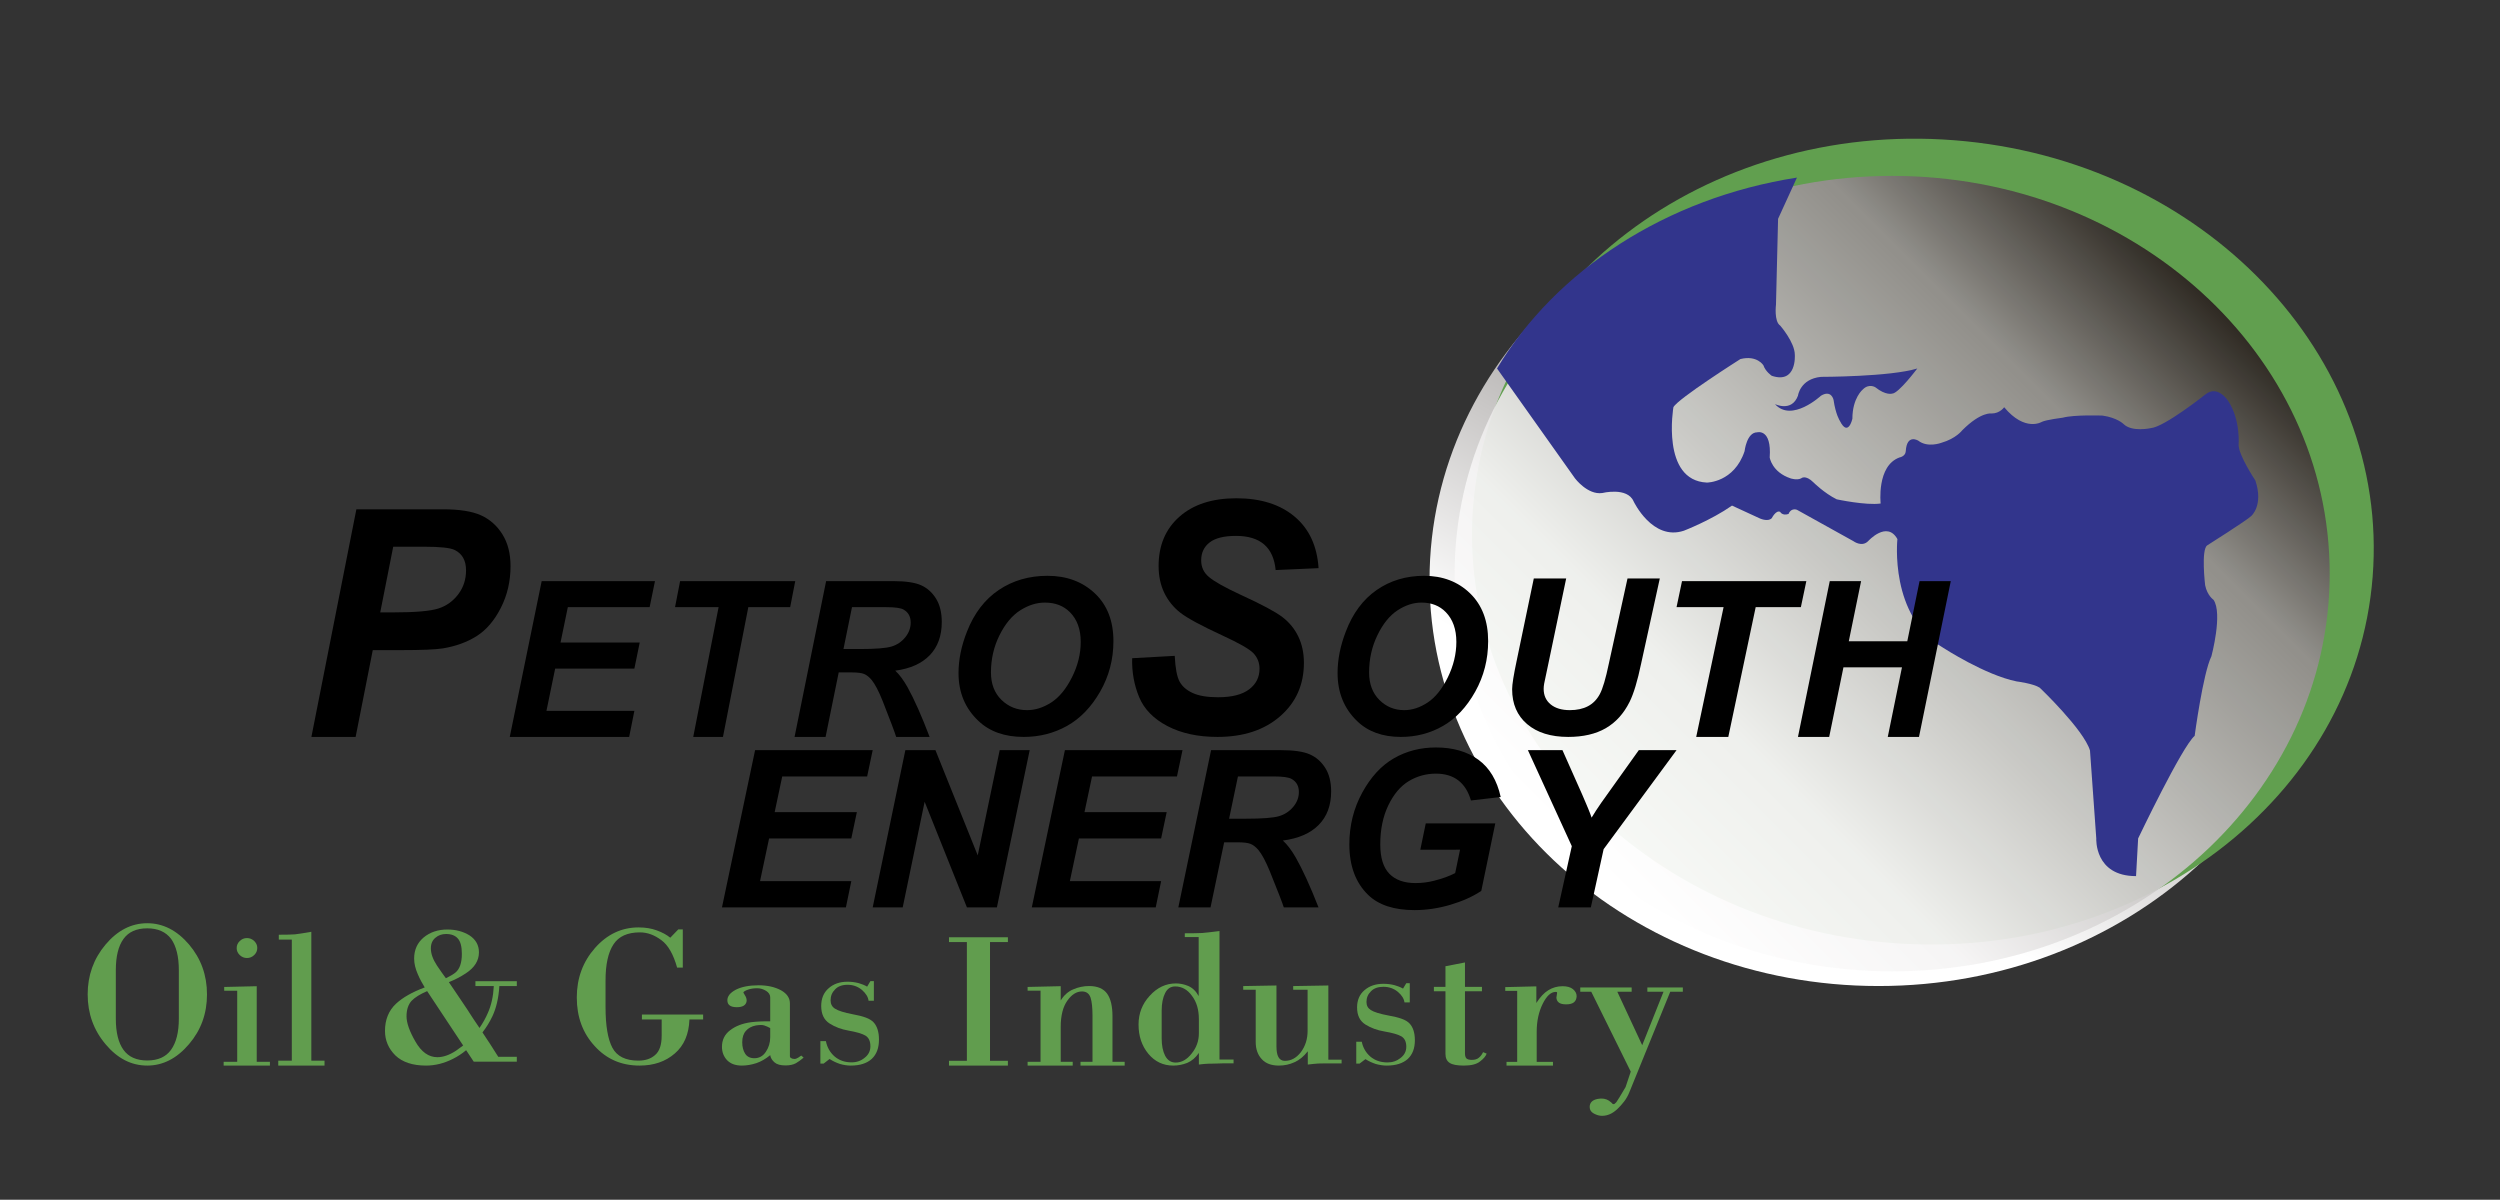 <?xml version="1.0" encoding="UTF-8" standalone="no"?>
<svg
   xmlns:dc="http://purl.org/dc/elements/1.1/"
   xmlns:cc="http://creativecommons.org/ns#"
   xmlns:rdf="http://www.w3.org/1999/02/22-rdf-syntax-ns#"
   xmlns:svg="http://www.w3.org/2000/svg"
   xmlns="http://www.w3.org/2000/svg"
   viewBox="0 0 1591.92 763.961"
   height="763.961"
   width="1591.92"
   xml:space="preserve"
   id="svg2"
   version="1.1"><rect x="0" y="0" width="1591.92" height="763.961" fill="#333333" stroke="none"/><defs
     id="defs6"><linearGradient
       id="linearGradient44"
       spreadMethod="pad"
       gradientTransform="matrix(199.348,345.28,-345.28,199.348,797.323,123.546)"
       gradientUnits="userSpaceOnUse"
       y2="0"
       x2="1"
       y1="0"
       x1="0"><stop
         id="stop24"
         offset="0"
         style="stop-opacity:1;stop-color:#ffffff" /><stop
         id="stop26"
         offset="0.195"
         style="stop-opacity:1;stop-color:#ffffff" /><stop
         id="stop28"
         offset="0.196"
         style="stop-opacity:1;stop-color:#ffffff" /><stop
         id="stop30"
         offset="0.694"
         style="stop-opacity:1;stop-color:#94908e" /><stop
         id="stop32"
         offset="0.702"
         style="stop-opacity:1;stop-color:#94908e" /><stop
         id="stop34"
         offset="1"
         style="stop-opacity:1;stop-color:#2a231f" /><stop
         id="stop36"
         offset="1"
         style="stop-opacity:1;stop-color:#2a231f" /><stop
         id="stop38"
         offset="1"
         style="stop-opacity:1;stop-color:#2a231f" /><stop
         id="stop40"
         offset="1"
         style="stop-opacity:1;stop-color:#2a231f" /><stop
         id="stop42"
         offset="1"
         style="stop-opacity:1;stop-color:#2a231f" /></linearGradient><clipPath
       id="clipPath54"
       clipPathUnits="userSpaceOnUse"><path
         id="path52"
         d="M 0,0 H 1193.94 V 572.971 H 0 Z" /></clipPath><clipPath
       id="clipPath66"
       clipPathUnits="userSpaceOnUse"><path
         id="path64"
         d="m 504.88,698.091 h 798 V -99.909 h -798 z" /></clipPath><linearGradient
       id="linearGradient94"
       spreadMethod="pad"
       gradientTransform="matrix(282.457,282.457,-282.457,282.457,762.929,157.815)"
       gradientUnits="userSpaceOnUse"
       y2="0"
       x2="1"
       y1="0"
       x1="0"><stop
         id="stop72"
         offset="0"
         style="stop-opacity:1;stop-color:#ffffff" /><stop
         id="stop74"
         offset="0.003"
         style="stop-opacity:1;stop-color:#ffffff" /><stop
         id="stop76"
         offset="0.224"
         style="stop-opacity:1;stop-color:#f6f5f5" /><stop
         id="stop78"
         offset="0.226"
         style="stop-opacity:1;stop-color:#f6f5f5" /><stop
         id="stop80"
         offset="0.771"
         style="stop-opacity:1;stop-color:#94908e" /><stop
         id="stop82"
         offset="0.777"
         style="stop-opacity:1;stop-color:#94908e" /><stop
         id="stop84"
         offset="1"
         style="stop-opacity:1;stop-color:#2a231f" /><stop
         id="stop86"
         offset="1"
         style="stop-opacity:1;stop-color:#2a231f" /><stop
         id="stop88"
         offset="1"
         style="stop-opacity:1;stop-color:#2a231f" /><stop
         id="stop90"
         offset="1"
         style="stop-opacity:1;stop-color:#2a231f" /><stop
         id="stop92"
         offset="1"
         style="stop-opacity:1;stop-color:#2a231f" /></linearGradient></defs><g
     transform="matrix(1.333,0,0,-1.333,0,763.961)"
     id="g10"><g
       id="g12"><g
         id="g14"><g
           id="g20"><g
             id="g22"><path
               id="path46"
               style="fill:url(#linearGradient44);stroke:none"
               d="m 682.88,296.091 c 0,-107.143 96.036,-193.999 214.5,-193.999 v 0 c 118.465,0 214.501,86.856 214.501,193.999 v 0 c 0,107.143 -96.036,194 -214.501,194 v 0 c -118.464,0 -214.5,-86.857 -214.5,-194" /></g></g></g></g><g
       id="g48"><g
         clip-path="url(#clipPath54)"
         id="g50"><g
           transform="translate(1133.406,297.614)"
           id="g56"><path
             id="path58"
             style="fill:#619f4f;fill-opacity:1;fill-rule:nonzero;stroke:none"
             d="m 0,0 c -8.27,-105.887 -111.163,-184.213 -229.819,-174.946 -118.656,9.267 -208.142,102.617 -199.872,208.504 8.269,105.887 111.163,184.213 229.819,174.946 C -81.216,199.237 8.27,105.887 0,0" /></g><g
           id="g60"><g
             id="g62" /><g
             id="g108"><g
               style="opacity:0.95"
               id="g106"
               clip-path="url(#clipPath66)"><g
                 id="g104"><g
                   id="g102"><g
                     id="g100"><g
                       id="g98"><path
                         id="path96"
                         style="fill:url(#linearGradient94);stroke:none"
                         d="m 694.88,299.092 c 0,-104.935 93.572,-190 209,-190 v 0 c 115.428,0 209.001,85.065 209.001,190 v 0 c 0,104.933 -93.573,189.999 -209.001,189.999 v 0 c -115.428,0 -209,-85.066 -209,-189.999" /></g></g></g></g></g></g></g><g
           transform="translate(910.38,357.591)"
           id="g110"><path
             id="path112"
             style="fill:#32358c;fill-opacity:1;fill-rule:nonzero;stroke:none"
             d="m 0,0 c 0.5,8.5 6,5 6,5 4.5,-3.5 11,-1 11,-1 7,2 10,6 10,6 9,9 14,8 14,8 4,0 6,3 6,3 10,-12 18,-7 18,-7 2,1 10,2 10,2 5.5,1.5 19,1 19,1 7,-1 10,-4 10,-4 4,-4 13,-2 13,-2 6.5,0.5 26,16 26,16 6,5 11,-3 11,-3 6,-9 5,-21 5,-21 0,-5 8,-17 8,-17 4,-12 -2,-17 -2,-17 -2,-2 -21,-14 -21,-14 -3,-2 -1,-19 -1,-19 1,-5 4,-7 4,-7 4.5,-6.5 -1,-27 -1,-27 -4,-8 -8,-38 -8,-38 -6,-5 -27,-49 -27,-49 l -1,-18 c -20,0 -19,18 -19,18 l -3,42 c -3,10 -24,30 -24,30 -3,2 -11,3 -11,3 -15,3 -35,16 -35,16 0,0 26,-15 0,0 -26,15 -22,52 -22,52 -5,9 -14,-1 -14,-1 -3,-3 -7,0 -7,0 l -27,15 c -3,1 -4,-2 -4,-2 -3,-1 -4,1 -4,1 -2,1 -4,-3 -4,-3 -2,-2 -6,0 -6,0 l -13,6 c -10,-7 -23,-12 -23,-12 -15,-5 -24,14 -24,14 -3,7 -15,4 -15,4 -7,-1 -13,7 -13,7 l -37.256,52.5 c 28.183,46.942 80.697,81.41 143.275,91.186 L -61,111 -62,70 c 0,0 -1,-8 2,-10 0,0 7,-8 7,-14 0,0 1,-14 -11,-10 0,0 -3,2 -4,5 0,0 -3,5 -11,3 0,0 -30,-19 -32,-23 0,0 -6,-35 16,-36 0,0 13,0 18,15 0,0 1,9 6,9 0,0 7,2 6,-12 0,0 1,-7 10,-10 0,0 3,-1 5,0 0,0 2,2 6,-2 0,0 5,-5 11,-8 0,0 14,-3 21,-2 0,0 -2,18 9,22 0,0 2.851,0.455 3,3" /></g><g
           transform="translate(847.88,380.091)"
           id="g114"><path
             id="path116"
             style="fill:#32358c;fill-opacity:1;fill-rule:nonzero;stroke:none"
             d="m 0,0 c 0,0 8,-4 11,4 0,0 1,8 11,9 0,0 33,0 46,4 0,0 -9,-12 -12,-12 0,0 -3,-1 -8,3 0,0 -3,2 -6,-1 0,0 -5,-4 -5,-14 0,0 -2,-9 -6,-1 0,0 -2,3 -3,10 0,0 -1,5 -6,2 C 22,4 8,-9 0,0" /></g><g
           transform="translate(344.88,139.641)"
           id="g118"><path
             id="path120"
             style="fill:#000000;fill-opacity:1;fill-rule:nonzero;stroke:none"
             d="M 0,0 15.825,75.131 H 72 L 69.352,62.575 H 28.789 L 25.172,45.509 H 64.434 L 61.786,32.953 H 22.512 L 18.187,12.556 H 61.786 L 59.201,0 Z" /></g><g
           transform="translate(476.209,139.641)"
           id="g122"><path
             id="path124"
             style="fill:#000000;fill-opacity:1;fill-rule:nonzero;stroke:none"
             d="M 0,0 H -14.31 L -34.512,50.48 -44.993,0 h -14.335 l 15.606,75.131 h 14.37 L -9.151,24.856 1.337,75.131 h 14.335 z" /></g><g
           transform="translate(492.88,139.641)"
           id="g126"><path
             id="path128"
             style="fill:#000000;fill-opacity:1;fill-rule:nonzero;stroke:none"
             d="M 0,0 15.825,75.131 H 72 L 69.352,62.575 H 28.789 L 25.172,45.509 H 64.434 L 61.786,32.953 H 22.512 L 18.187,12.556 H 61.786 L 59.201,0 Z" /></g><g
           transform="translate(587.134,182.024)"
           id="g130"><path
             id="path132"
             style="fill:#000000;fill-opacity:1;fill-rule:nonzero;stroke:none"
             d="m 0,0 h 8.128 c 7.737,0 12.967,0.401 15.692,1.204 2.724,0.803 4.992,2.281 6.801,4.433 1.81,2.153 2.714,4.527 2.714,7.124 0,2.835 -1.146,4.903 -3.432,6.201 -1.331,0.82 -4.243,1.23 -8.735,1.23 H 4.227 Z m -8.872,-42.383 h -15.382 l 15.647,75.131 h 33.332 c 6.156,0 10.753,-0.666 13.789,-1.998 3.036,-1.331 5.501,-3.482 7.393,-6.453 1.892,-2.971 2.839,-6.727 2.839,-11.268 0,-6.659 -1.985,-11.995 -5.955,-16.007 -3.969,-4.011 -9.676,-6.495 -17.116,-7.451 2.08,-1.885 4.117,-4.559 6.114,-8.021 3.315,-5.808 6.958,-13.786 10.934,-23.933 H 26.136 c -0.661,2.118 -2.89,7.877 -6.689,17.276 -1.981,4.817 -3.808,8.217 -5.477,10.196 -1.211,1.401 -2.444,2.356 -3.697,2.869 -1.252,0.511 -3.36,0.767 -6.325,0.767 H -2.36 Z" /></g><g
           transform="translate(681.074,179.769)"
           id="g134"><path
             id="path136"
             style="fill:#000000;fill-opacity:1;fill-rule:nonzero;stroke:none"
             d="m 0,0 h 33.215 l -6.688,-32.236 c -4.123,-2.734 -9.05,-4.946 -14.782,-6.637 -5.73,-1.691 -11.421,-2.537 -17.069,-2.537 -9.814,0 -17.216,2.426 -22.204,7.278 -5.979,5.807 -8.968,13.854 -8.968,24.138 0,8.952 2.047,17.177 6.143,24.677 4.096,7.499 9.138,12.974 15.127,16.425 5.989,3.45 12.689,5.176 20.098,5.176 8.15,0 14.9,-1.947 20.252,-5.842 5.352,-3.895 8.911,-9.84 10.683,-17.835 l -14.213,-1.64 c -2.511,8.541 -8.085,12.812 -16.724,12.812 -4.69,0 -9.011,-1.188 -12.958,-3.561 -3.95,-2.375 -7.211,-6.227 -9.781,-11.557 -2.572,-5.33 -3.858,-11.549 -3.858,-18.655 0,-6.389 1.445,-11.069 4.333,-14.042 2.89,-2.972 7.059,-4.459 12.507,-4.459 3.054,0 6.027,0.375 8.916,1.128 3.919,0.99 7.263,2.203 10.029,3.638 l 2.318,11.173 H -2.596 Z" /></g><g
           transform="translate(759.937,139.641)"
           id="g138"><path
             id="path140"
             style="fill:#000000;fill-opacity:1;fill-rule:nonzero;stroke:none"
             d="m 0,0 h -15.579 l 6.487,29.263 -20.978,45.868 h 16.511 l 9.416,-21.175 c 2.228,-5.053 3.734,-8.74 4.514,-11.06 1.37,2.288 2.913,4.661 4.627,7.119 l 6.986,9.795 10.931,15.321 H 40.943 L 6.107,27.829 Z" /></g><g
           transform="translate(181.636,280.574)"
           id="g142"><path
             id="path144"
             style="fill:#000000;fill-opacity:1;fill-rule:nonzero;stroke:none"
             d="m 0,0 h 6.111 c 10.586,0 17.802,0.617 21.649,1.854 3.845,1.236 7.012,3.498 9.5,6.787 2.487,3.287 3.731,7.107 3.731,11.459 0,4.696 -1.81,7.936 -5.43,9.716 -2.103,1.038 -6.949,1.558 -14.538,1.558 l -14.823,0 z m -11.755,-59.483 h -21.127 l 21.485,108.731 h 41.418 c 7.875,0 13.925,-0.964 18.152,-2.893 4.226,-1.928 7.629,-4.957 10.205,-9.085 2.577,-4.13 3.866,-9.185 3.866,-15.167 0,-7.22 -1.541,-13.858 -4.622,-19.915 C 54.539,-3.87 50.71,-8.357 46.13,-11.273 41.55,-14.191 36.121,-16.168 29.843,-17.207 26.445,-17.751 19.705,-18.023 9.625,-18.023 H -3.563 Z" /></g><g
           transform="translate(243.511,221.091)"
           id="g146"><path
             id="path148"
             style="fill:#000000;fill-opacity:1;fill-rule:nonzero;stroke:none"
             d="M 0,0 15.247,74.424 H 69.369 L 66.818,61.986 H 27.736 L 24.253,45.081 H 62.08 L 59.529,32.643 H 21.688 L 17.523,12.438 H 59.529 L 57.038,0 Z" /></g><g
           transform="translate(345.358,221.091)"
           id="g150"><path
             id="path152"
             style="fill:#000000;fill-opacity:1;fill-rule:nonzero;stroke:none"
             d="m 0,0 h -14.2 l 12.112,61.986 h -20.808 l 2.418,12.438 h 55 L 32.104,61.986 H 12.111 Z" /></g><g
           transform="translate(402.921,263.075)"
           id="g154"><path
             id="path156"
             style="fill:#000000;fill-opacity:1;fill-rule:nonzero;stroke:none"
             d="m 0,0 h 7.831 c 7.453,0 12.491,0.397 15.116,1.193 2.624,0.795 4.808,2.259 6.552,4.391 1.743,2.132 2.614,4.484 2.614,7.057 0,2.808 -1.102,4.856 -3.306,6.143 -1.283,0.812 -4.087,1.218 -8.414,1.218 H 4.072 Z M -8.545,-41.984 H -23.364 L -8.291,32.44 h 32.109 c 5.931,0 10.359,-0.66 13.284,-1.979 2.924,-1.319 5.298,-3.45 7.122,-6.393 1.822,-2.943 2.735,-6.663 2.735,-11.161 0,-6.597 -1.913,-11.883 -5.736,-15.857 -3.824,-3.973 -9.322,-6.434 -16.49,-7.381 2.004,-1.867 3.967,-4.516 5.891,-7.945 3.192,-5.754 6.703,-13.656 10.532,-23.708 H 25.178 c -0.637,2.099 -2.784,7.803 -6.443,17.113 -1.909,4.772 -3.669,8.141 -5.277,10.101 -1.166,1.387 -2.354,2.333 -3.561,2.841 -1.207,0.507 -3.237,0.761 -6.093,0.761 h -6.077 z" /></g><g
           transform="translate(473.376,251.889)"
           id="g158"><path
             id="path160"
             style="fill:#000000;fill-opacity:1;fill-rule:nonzero;stroke:none"
             d="m 0,0 c 0,-5.478 1.676,-9.848 5.028,-13.111 3.352,-3.263 7.432,-4.894 12.239,-4.894 3.879,0 7.716,1.216 11.511,3.651 3.795,2.435 7.094,6.433 9.898,11.995 2.803,5.563 4.206,11.217 4.206,16.964 0,6.019 -1.729,10.753 -5.186,14.202 -3.036,3.043 -7.021,4.564 -11.954,4.564 -3.963,0 -7.885,-1.235 -11.764,-3.703 C 10.098,27.2 6.799,23.236 4.08,17.775 1.36,12.315 0,6.391 0,0 m -15.496,-0.308 c 0,6.427 1.35,13.039 4.048,19.837 3.416,8.726 8.475,15.346 15.18,19.862 6.704,4.515 14.462,6.773 23.275,6.773 9.149,0 16.686,-2.79 22.611,-8.372 5.924,-5.58 8.886,-13.189 8.886,-22.829 0,-8.726 -2.118,-16.775 -6.356,-24.149 -4.238,-7.374 -9.497,-12.819 -15.78,-16.336 -6.284,-3.517 -13.198,-5.276 -20.745,-5.276 -9.023,0 -16.214,2.536 -21.568,7.61 -6.367,5.986 -9.551,13.612 -9.551,22.88" /></g><g
           transform="translate(540.827,258.69)"
           id="g162"><path
             id="path164"
             style="fill:#000000;fill-opacity:1;fill-rule:nonzero;stroke:none"
             d="m 0,0 20.338,1.128 c 0.289,-5.917 1.068,-10.027 2.337,-12.333 1.268,-2.307 3.375,-4.124 6.317,-5.452 2.943,-1.329 6.953,-1.992 12.03,-1.992 6.578,0 11.524,1.253 14.842,3.76 3.317,2.505 4.977,5.79 4.977,9.85 0,2.858 -0.952,5.314 -2.857,7.37 -1.904,2.005 -6.837,4.836 -14.798,8.497 -10.097,4.663 -16.806,8.284 -20.122,10.866 -3.318,2.581 -5.885,5.753 -7.702,9.513 -1.818,3.76 -2.726,8.046 -2.726,12.859 0,9.825 3.318,17.671 9.952,23.537 6.635,5.865 15.694,8.798 27.175,8.798 11.596,0 20.871,-2.915 27.824,-8.743 6.951,-5.829 10.774,-14.045 11.467,-24.645 L 68.543,42.111 c -1.04,10.878 -7.346,16.318 -18.913,16.318 -5.726,0 -9.932,-1.043 -12.622,-3.126 -2.69,-2.084 -4.035,-4.934 -4.035,-8.548 0,-3.315 1.279,-6.001 3.841,-8.06 2.501,-2.109 7.53,-4.919 15.086,-8.432 9.979,-4.568 16.617,-8.116 19.913,-10.645 3.291,-2.53 5.822,-5.636 7.584,-9.318 1.766,-3.681 2.647,-7.852 2.647,-12.509 0,-10.42 -3.778,-18.923 -11.338,-25.509 -7.559,-6.588 -17.539,-9.881 -29.944,-9.881 -9.346,0 -17.324,1.729 -23.929,5.188 -6.607,3.46 -11.107,8.071 -13.501,13.837 C 0.937,-12.81 -0.173,-6.618 0,0" /></g><g
           transform="translate(654.014,251.889)"
           id="g166"><path
             id="path168"
             style="fill:#000000;fill-opacity:1;fill-rule:nonzero;stroke:none"
             d="m 0,0 c 0,-5.478 1.629,-9.848 4.887,-13.111 3.259,-3.263 7.223,-4.894 11.896,-4.894 3.77,0 7.5,1.216 11.189,3.651 3.688,2.435 6.895,6.433 9.621,11.995 2.724,5.563 4.089,11.217 4.089,16.964 0,6.019 -1.681,10.753 -5.041,14.202 -2.953,3.043 -6.825,4.564 -11.62,4.564 -3.853,0 -7.667,-1.235 -11.435,-3.703 C 9.815,27.2 6.608,23.236 3.965,17.775 1.321,12.315 0,6.391 0,0 m -15.063,-0.308 c 0,6.427 1.311,13.039 3.935,19.837 3.32,8.726 8.238,15.346 14.755,19.862 6.517,4.515 14.058,6.773 22.623,6.773 8.894,0 16.22,-2.79 21.979,-8.372 5.757,-5.58 8.637,-13.189 8.637,-22.829 0,-8.726 -2.059,-16.775 -6.178,-24.149 -4.12,-7.374 -9.233,-12.819 -15.339,-16.336 -6.107,-3.517 -12.829,-5.276 -20.164,-5.276 -8.772,0 -15.759,2.536 -20.964,7.61 -6.19,5.986 -9.284,13.612 -9.284,22.88" /></g><g
           transform="translate(732.689,296.784)"
           id="g170"><path
             id="path172"
             style="fill:#000000;fill-opacity:1;fill-rule:nonzero;stroke:none"
             d="M 0,0 H 15.467 L 7.013,-40.426 4.961,-50.178 c -0.167,-0.946 -0.25,-1.791 -0.25,-2.534 0,-3.142 1.117,-5.627 3.353,-7.452 2.237,-1.824 5.282,-2.736 9.137,-2.736 3.403,0 6.293,0.626 8.672,1.879 2.378,1.251 4.264,3.172 5.658,5.762 1.395,2.589 2.829,7.437 4.306,14.544 L 44.766,0 h 15.425 l -8.908,-40.621 c -1.736,-8.314 -3.575,-14.422 -5.517,-18.324 -2.81,-5.634 -6.613,-9.834 -11.408,-12.599 -4.796,-2.766 -10.767,-4.149 -17.919,-4.149 -8.307,0 -14.848,2.039 -19.622,6.117 -4.773,4.078 -7.161,9.637 -7.161,16.677 0,2.268 0.729,6.836 2.188,13.707 z" /></g><g
           transform="translate(825.603,221.091)"
           id="g174"><path
             id="path176"
             style="fill:#000000;fill-opacity:1;fill-rule:nonzero;stroke:none"
             d="m 0,0 h -15.332 l 13.079,61.986 h -22.47 l 2.613,12.438 H 37.277 L 34.665,61.986 H 13.078 Z" /></g><g
           transform="translate(908.564,254.343)"
           id="g178"><path
             id="path180"
             style="fill:#000000;fill-opacity:1;fill-rule:nonzero;stroke:none"
             d="m 0,0 h -27.955 l -6.815,-33.252 h -14.914 l 15.188,74.424 h 14.975 L -25.407,12.438 H 2.537 L 8.399,41.172 H 23.316 L 8.13,-33.252 H -6.786 Z" /></g><g
           transform="translate(85.431,109.684)"
           id="g182"><path
             id="path184"
             style="fill:#619d4e;fill-opacity:1;fill-rule:nonzero;stroke:none"
             d="m 0,0 c 0,6.43 -1.221,11.399 -3.66,14.906 -2.562,3.376 -6.374,5.066 -11.436,5.066 -5.124,0 -8.907,-1.69 -11.345,-5.066 C -28.882,11.527 -30.102,6.56 -30.102,0 v -23.185 c 0,-6.561 1.22,-11.528 3.661,-14.906 2.438,-3.377 6.221,-5.066 11.345,-5.066 5.123,0 8.904,1.689 11.345,5.066 2.5,3.443 3.751,8.41 3.751,14.906 z m 4.85,-35.362 c -5.796,-6.82 -12.444,-10.23 -19.946,-10.23 -7.564,0 -14.182,3.377 -19.854,10.132 -5.734,6.754 -8.601,14.711 -8.601,23.868 0,9.092 2.836,17.015 8.509,23.769 5.732,6.82 12.382,10.231 19.946,10.231 7.502,0 14.15,-3.379 19.946,-10.132 5.732,-6.756 8.599,-14.712 8.599,-23.868 0,-9.157 -2.867,-17.082 -8.599,-23.77" /></g><g
           transform="translate(121.429,116.885)"
           id="g186"><path
             id="path188"
             style="fill:#619d4e;fill-opacity:1;fill-rule:nonzero;stroke:none"
             d="m 0,0 c -0.979,-0.939 -2.13,-1.408 -3.453,-1.408 -1.324,0 -2.475,0.469 -3.453,1.408 -0.98,0.938 -1.468,2.043 -1.468,3.314 0,1.326 0.488,2.457 1.468,3.397 0.978,0.938 2.129,1.408 3.453,1.408 C -2.13,8.119 -0.979,7.649 0,6.711 0.978,5.771 1.467,4.667 1.467,3.396 1.467,2.071 0.978,0.938 0,0 m -14.589,-52.793 v 1.791 h 6.474 v 33.971 h -6.216 v 1.791 l 15.539,0.359 V -51.002 H 7.51 v -1.791 z" /></g><g
           transform="translate(132.925,64.091)"
           id="g190"><path
             id="path192"
             style="fill:#619d4e;fill-opacity:1;fill-rule:nonzero;stroke:none"
             d="M 0,0 V 2.339 H 6.475 V 60.168 H 0.259 v 2.34 c 1.668,0 3.15,0.015 4.446,0.047 1.295,0.03 2.402,0.078 3.323,0.14 0.92,0.123 2.029,0.28 3.324,0.468 1.295,0.187 2.775,0.435 4.445,0.749 V 2.339 h 6.302 l 0,-2.339 z" /></g><g
           transform="translate(218.765,124.715)"
           id="g194"><path
             id="path196"
             style="fill:#619d4e;fill-opacity:1;fill-rule:nonzero;stroke:none"
             d="m 0,0 c -1.242,1.49 -3.136,2.234 -5.677,2.234 -2.01,0 -3.695,-0.591 -5.055,-1.769 -1.478,-1.18 -2.218,-2.887 -2.218,-5.121 0,-2.484 0.976,-5.216 2.928,-8.195 0.826,-1.243 1.597,-2.36 2.306,-3.353 0.709,-0.994 1.358,-1.895 1.95,-2.701 1.005,0.497 1.877,0.963 2.617,1.398 0.739,0.433 1.344,0.838 1.818,1.211 2.129,1.676 3.193,4.686 3.193,9.031 C 1.862,-3.851 1.241,-1.429 0,0 m -14.724,-25.051 c -3.43,-1.49 -5.913,-3.042 -7.45,-4.656 -1.597,-1.801 -2.394,-4.253 -2.394,-7.356 0,-3.166 1.418,-7.202 4.256,-12.107 2.838,-4.967 6.328,-7.45 10.466,-7.45 2.779,0 5.736,1.025 8.87,3.074 l 3.459,2.515 z m 22.263,-33.71 -3.636,5.494 c -1.894,-1.616 -4.022,-3.012 -6.386,-4.191 -4.2,-2.109 -8.457,-3.166 -12.773,-3.166 -6.386,0 -11.264,1.616 -14.634,4.843 -3.313,3.29 -4.967,7.2 -4.967,11.734 0,5.338 1.743,9.652 5.232,12.944 3.193,2.98 7.775,5.587 13.748,7.822 -0.531,0.869 -1.08,1.816 -1.64,2.841 -0.563,1.023 -1.109,2.155 -1.642,3.398 -1.182,2.669 -1.774,5.184 -1.774,7.543 0,4.158 1.509,7.511 4.525,10.057 3.073,2.545 6.858,3.818 11.352,3.818 4.021,0 7.539,-0.931 10.556,-2.793 3.014,-1.987 4.523,-4.688 4.523,-8.102 0,-3.974 -2.101,-7.327 -6.299,-10.058 -2.425,-1.614 -5.113,-3.011 -8.07,-4.189 1.952,-2.92 3.903,-5.807 5.853,-8.661 1.951,-2.857 3.873,-5.775 5.766,-8.754 0.473,-0.744 0.976,-1.49 1.508,-2.235 0.533,-0.745 1.034,-1.489 1.508,-2.235 1.655,2.422 2.985,4.811 3.991,7.171 1.655,3.725 2.601,8.008 2.838,12.851 h -8.78 v 2.328 h 19.778 v -2.328 H 19.78 c -0.355,-5.712 -1.479,-10.555 -3.372,-14.528 -0.65,-1.365 -1.36,-2.67 -2.128,-3.91 -0.769,-1.243 -1.627,-2.484 -2.572,-3.726 1.3,-1.925 2.572,-3.85 3.813,-5.773 1.242,-1.925 2.483,-3.882 3.725,-5.867 h 8.87 v -2.328 z" /></g><g
           transform="translate(329.341,86.123)"
           id="g198"><path
             id="path200"
             style="fill:#619d4e;fill-opacity:1;fill-rule:nonzero;stroke:none"
             d="m 0,0 c -0.25,-7.061 -2.584,-12.481 -7.006,-16.264 -4.422,-3.845 -10.028,-5.768 -16.815,-5.768 -8.656,0 -15.787,3.089 -21.391,9.268 -5.732,6.176 -8.595,13.929 -8.595,23.26 0,9.203 2.896,17.081 8.688,23.638 5.791,6.555 12.735,9.834 20.831,9.834 3.237,0 6.134,-0.474 8.688,-1.419 2.616,-0.945 4.766,-2.112 6.445,-3.498 l 3.83,3.971 h 2.15 V 24.773 h -2.709 c -1.808,6.43 -4.33,10.811 -7.567,13.143 -3.301,2.459 -6.695,3.688 -10.183,3.688 -5.917,0 -10.12,-1.891 -12.611,-5.674 -2.554,-3.846 -3.831,-9.581 -3.831,-17.208 V 5.862 c 0,-8.826 1.089,-15.286 3.27,-19.383 2.18,-4.099 6.321,-6.147 12.424,-6.147 3.301,0 5.948,0.883 7.942,2.648 2.116,1.764 3.176,4.853 3.176,9.267 V 0 H -22.7 V 2.364 H 6.54 L 6.54,0 Z" /></g><g
           transform="translate(367.929,82.004)"
           id="g202"><path
             id="path204"
             style="fill:#619d4e;fill-opacity:1;fill-rule:nonzero;stroke:none"
             d="m 0,0 c -0.921,0.514 -1.875,0.936 -2.857,1.264 -0.492,0.141 -1.015,0.211 -1.567,0.211 -0.678,0 -1.476,-0.07 -2.398,-0.211 -2.09,-0.422 -3.688,-1.288 -4.794,-2.598 -1.169,-1.312 -1.751,-3.116 -1.751,-5.41 0,-2.201 0.461,-4.027 1.384,-5.478 0.921,-1.452 2.394,-2.178 4.423,-2.178 2.275,0 4.088,1.006 5.441,3.02 C -0.707,-9.319 0,-6.979 0,-4.355 Z m 12.263,-16.789 c -1.291,-0.702 -2.95,-1.054 -4.979,-1.054 -2.337,0 -4.056,0.469 -5.162,1.406 -1.23,1.029 -1.936,2.2 -2.122,3.512 -2.152,-1.781 -4.332,-3.045 -6.545,-3.794 -2.397,-0.796 -4.733,-1.194 -7.007,-1.194 -3.011,0 -5.346,0.843 -7.006,2.529 -1.659,1.733 -2.491,3.886 -2.491,6.463 0,3.277 1.291,5.9 3.873,7.868 2.583,2.012 5.932,3.301 10.05,3.863 0.675,0.093 1.383,0.164 2.12,0.211 0.736,0.045 1.505,0.093 2.305,0.14 0.798,0.046 1.568,0.07 2.305,0.07 H 0 v 11.45 c 0,1.218 -0.645,2.248 -1.936,3.09 -1.413,0.844 -2.827,1.265 -4.24,1.265 -1.721,0 -3.226,-0.234 -4.517,-0.702 -1.417,-0.516 -2.122,-0.983 -2.122,-1.405 0,-0.094 0.246,-0.516 0.738,-1.264 0.553,-0.797 0.83,-1.686 0.83,-2.669 -0.247,-2.015 -1.814,-3.021 -4.701,-3.021 -2.95,0 -4.458,1.053 -4.518,3.16 -0.062,2.014 1.29,3.747 4.056,5.199 2.767,1.405 6.392,2.107 10.879,2.107 4.179,0 7.744,-0.797 10.695,-2.388 2.825,-1.593 4.242,-3.677 4.242,-6.252 v -25.147 c 0,-0.469 0.183,-0.797 0.552,-0.985 0.429,-0.28 0.981,-0.42 1.66,-0.42 0.492,0 1.074,0.21 1.752,0.632 0.306,0.233 0.597,0.432 0.875,0.597 0.277,0.163 0.476,0.292 0.599,0.386 l 1.107,-0.983 c -1.169,-1.031 -2.398,-1.921 -3.688,-2.67" /></g><g
           transform="translate(416.468,67.319)"
           id="g206"><path
             id="path208"
             style="fill:#619d4e;fill-opacity:1;fill-rule:nonzero;stroke:none"
             d="m 0,0 c -2.341,-2.152 -5.69,-3.228 -10.045,-3.228 -1.69,0 -3.446,0.27 -5.267,0.807 -1.753,0.587 -3.38,1.369 -4.875,2.348 l -2.827,-2.201 h -1.56 V 8.438 h 2.633 c 0.586,-2.936 1.95,-5.356 4.096,-7.264 2.21,-1.907 4.94,-2.861 8.19,-2.861 2.405,0 4.486,0.734 6.241,2.2 1.819,1.419 2.73,3.253 2.73,5.503 0,2.397 -0.779,4.084 -2.339,5.064 -1.56,0.927 -4.29,1.734 -8.192,2.42 -1.69,0.294 -3.284,0.721 -4.779,1.284 -1.495,0.562 -2.892,1.259 -4.193,2.092 -2.667,1.711 -3.997,4.499 -3.997,8.364 0,3.57 1.17,6.383 3.511,8.437 2.34,2.103 5.361,3.155 9.069,3.155 1.819,0 3.575,-0.22 5.265,-0.661 1.56,-0.439 2.925,-1.003 4.096,-1.687 l 1.559,2.642 H 0.975 V 27.735 H -1.56 c -0.195,1.76 -1.236,3.471 -3.121,5.135 -1.95,1.662 -4.259,2.494 -6.923,2.494 -2.603,0 -4.583,-0.733 -5.949,-2.2 -1.431,-1.419 -2.146,-3.156 -2.146,-5.209 0,-1.762 0.683,-3.083 2.048,-3.963 1.56,-1.027 4.42,-1.932 8.582,-2.714 C -6.6,20.837 -4.535,20.312 -2.877,19.7 -1.219,19.087 0.032,18.317 0.878,17.39 2.566,15.529 3.413,12.791 3.413,9.171 3.413,5.21 2.274,2.152 0,0" /></g><g
           transform="translate(453.327,64.091)"
           id="g210"><path
             id="path212"
             style="fill:#619d4e;fill-opacity:1;fill-rule:nonzero;stroke:none"
             d="M 0,0 V 2.294 H 8.547 V 58.995 H 0 v 2.293 H 28.143 V 58.995 H 19.598 V 2.294 h 8.545 V 0 Z" /></g><g
           transform="translate(516.153,64.091)"
           id="g214"><path
             id="path216"
             style="fill:#619d4e;fill-opacity:1;fill-rule:nonzero;stroke:none"
             d="m 0,0 v 1.792 h 5.728 v 22.084 c 0,1.864 -0.078,3.513 -0.228,4.947 -0.151,1.434 -0.379,2.628 -0.681,3.585 -0.669,2.007 -2.033,3.01 -4.092,3.01 -2.606,0 -4.939,-1.458 -6.999,-4.372 -2.122,-2.965 -3.183,-7.17 -3.183,-12.62 V 1.792 h 5.728 V 0 h -21.545 v 1.792 h 6.181 v 33.986 h -6.181 v 1.792 l 15.817,0.359 v -6.812 c 1.576,2.534 3.577,4.301 6,5.306 2.424,1.051 4.939,1.577 7.546,1.577 3.999,0 6.877,-1.218 8.635,-3.656 1.697,-2.391 2.546,-5.976 2.546,-10.755 V 1.792 H 21.09 L 21.09,0 Z" /></g><g
           transform="translate(572.696,86.271)"
           id="g218"><path
             id="path220"
             style="fill:#619d4e;fill-opacity:1;fill-rule:nonzero;stroke:none"
             d="m 0,0 c 0,4.561 -1.106,8.282 -3.315,11.162 -2.149,2.975 -4.819,4.464 -8.009,4.464 -2.149,0 -3.745,-1.056 -4.788,-3.168 -1.104,-2.16 -1.657,-4.969 -1.657,-8.425 V -9.146 c 0,-3.409 0.553,-6.192 1.657,-8.353 1.166,-2.16 2.823,-3.24 4.972,-3.24 2.885,0 5.432,1.416 7.642,4.248 2.332,2.832 3.498,6.073 3.498,9.722 z m 11.969,-21.099 c -1.534,0 -3.161,-0.047 -4.879,-0.144 -1.72,0 -3.161,-0.047 -4.327,-0.144 C 1.594,-21.482 0.674,-21.579 0,-21.676 v 5.545 c -1.535,-2.256 -3.375,-3.841 -5.523,-4.752 -2.209,-0.864 -4.451,-1.297 -6.723,-1.297 -4.786,0 -8.745,1.873 -11.875,5.618 -3.13,3.791 -4.695,8.448 -4.695,13.97 0,5.329 1.779,9.913 5.339,13.754 3.559,3.935 7.734,5.904 12.521,5.904 1.965,0 3.928,-0.408 5.893,-1.223 2.024,-0.865 3.681,-2.473 4.97,-4.826 v 28.187 h -6.628 v 1.8 c 1.779,0 3.361,0.012 4.743,0.037 1.378,0.023 2.562,0.059 3.542,0.107 0.983,0.095 2.164,0.216 3.545,0.36 1.382,0.144 2.962,0.335 4.742,0.576 v -61.383 h 6.722 v -1.8 z" /></g><g
           transform="translate(633.444,65.149)"
           id="g222"><path
             id="path224"
             style="fill:#619d4e;fill-opacity:1;fill-rule:nonzero;stroke:none"
             d="m 0,0 c -1.834,0 -3.06,-0.023 -3.671,-0.07 -0.612,-0.047 -1.348,-0.107 -2.203,-0.177 -0.858,-0.07 -1.806,-0.176 -2.845,-0.317 v 6.342 c -1.961,-2.49 -4.072,-4.228 -6.336,-5.214 -2.326,-1.08 -4.804,-1.622 -7.434,-1.622 -3.614,0 -6.335,1.012 -8.171,3.031 -1.959,2.067 -2.938,4.815 -2.938,8.245 v 24.946 h -5.965 v 1.762 l 15.88,0.281 V 8.033 c 0,-2.209 0.305,-3.875 0.917,-5.003 0.673,-1.222 1.713,-1.833 3.12,-1.833 2.939,0 5.478,1.386 7.622,4.158 2.141,2.865 3.212,6.248 3.212,10.148 v 19.661 h -6.884 v 1.762 L 1.103,37.207 V 1.762 H 7.437 L 7.437,0 Z" /></g><g
           transform="translate(672.465,67.239)"
           id="g226"><path
             id="path228"
             style="fill:#619d4e;fill-opacity:1;fill-rule:nonzero;stroke:none"
             d="m 0,0 c -2.341,-2.099 -5.691,-3.148 -10.048,-3.148 -1.693,0 -3.449,0.263 -5.268,0.787 -1.757,0.572 -3.383,1.335 -4.878,2.29 l -2.83,-2.146 h -1.561 V 8.229 h 2.634 c 0.586,-2.863 1.952,-5.223 4.098,-7.084 2.21,-1.86 4.942,-2.791 8.196,-2.791 2.405,0 4.486,0.717 6.243,2.146 1.819,1.384 2.73,3.173 2.73,5.367 0,2.338 -0.779,3.983 -2.338,4.938 -1.563,0.905 -4.295,1.692 -8.197,2.361 -1.692,0.286 -3.285,0.703 -4.78,1.251 -1.498,0.549 -2.896,1.229 -4.195,2.041 -2.668,1.669 -4,4.388 -4,8.157 0,3.481 1.17,6.224 3.512,8.227 2.342,2.052 5.366,3.077 9.073,3.077 1.82,0 3.576,-0.214 5.268,-0.644 1.561,-0.428 2.927,-0.978 4.097,-1.645 l 1.56,2.576 h 1.662 v -9.159 h -2.54 c -0.195,1.717 -1.235,3.386 -3.121,5.008 -1.952,1.621 -4.26,2.433 -6.926,2.433 -2.603,0 -4.585,-0.715 -5.952,-2.146 -1.43,-1.384 -2.146,-3.077 -2.146,-5.08 0,-1.718 0.685,-3.006 2.05,-3.865 1.56,-1.001 4.422,-1.884 8.584,-2.647 2.472,-0.429 4.536,-0.941 6.195,-1.538 C -1.22,18.615 0.031,17.864 0.878,16.958 2.568,15.144 3.415,12.474 3.415,8.944 3.415,5.081 2.276,2.099 0,0" /></g><g
           transform="translate(706.976,66.045)"
           id="g230"><path
             id="path232"
             style="fill:#619d4e;fill-opacity:1;fill-rule:nonzero;stroke:none"
             d="m 0,0 c -1.613,-1.302 -4.175,-1.954 -7.686,-1.954 -3.221,0 -5.465,0.419 -6.731,1.256 -1.381,0.838 -2.071,2.302 -2.071,4.394 v 29.85 h -5.526 v 2.093 h 5.526 v 9.859 l 9.322,1.813 V 35.639 H 0.948 V 33.546 H -7.166 V 3.835 c 0,-1.07 0.229,-1.86 0.691,-2.371 0.518,-0.465 1.381,-0.696 2.59,-0.696 1.438,0 2.56,0.348 3.365,1.045 0.864,0.698 1.526,1.58 1.987,2.65 L 3.193,3.765 C 2.79,2.556 1.726,1.301 0,0" /></g><g
           transform="translate(748.317,93.348)"
           id="g234"><path
             id="path236"
             style="fill:#619d4e;fill-opacity:1;fill-rule:nonzero;stroke:none"
             d="M 0,0 H -0.344 C -3.165,0 -4.66,1.048 -4.833,3.147 l 0.344,2.361 c 0,0.143 -0.058,0.261 -0.171,0.358 -0.116,0 -0.202,0.011 -0.26,0.035 -0.058,0.024 -0.143,0.036 -0.259,0.036 -2.244,0 -4.316,-1.908 -6.217,-5.723 -1.897,-3.861 -2.846,-8.297 -2.846,-13.305 v -14.378 h 7.768 v -1.788 h -22.185 v 1.788 h 5.093 V 6.438 h -5.698 v 1.789 l 14.849,0.357 v -7.94 c 1.84,2.861 3.74,4.887 5.697,6.08 2.072,1.287 4.344,1.931 6.821,1.931 2.126,0 3.767,-0.454 4.919,-1.359 C 4.229,6.342 4.835,5.197 4.835,3.863 4.719,1.288 3.108,0 0,0" /></g><g
           transform="translate(797.877,99.381)"
           id="g238"><path
             id="path240"
             style="fill:#619d4e;fill-opacity:1;fill-rule:nonzero;stroke:none"
             d="m 0,0 -19.515,-47.965 c -0.643,-1.618 -1.465,-3.087 -2.465,-4.409 -1.002,-1.32 -2.076,-2.52 -3.218,-3.599 -2.288,-2.211 -4.754,-3.317 -7.398,-3.317 -1.286,0 -2.611,0.378 -3.967,1.133 -1.288,0.701 -1.93,1.727 -1.93,3.074 0,2.102 1.286,3.396 3.86,3.882 0.357,0.054 0.678,0.095 0.965,0.121 0.285,0.028 0.571,0.041 0.856,0.041 1.716,0 3.217,-0.592 4.505,-1.78 0.285,-0.215 0.464,-0.404 0.536,-0.566 0.215,-0.215 0.464,-0.324 0.75,-0.324 0.285,0 0.714,0.324 1.287,0.972 0.285,0.378 0.785,1.159 1.501,2.344 0.712,1.188 1.678,2.806 2.895,4.854 l 2.466,7.361 L -37.742,0 h -5.255 v 2.022 h 24.554 V 0 h -6.862 L -13.403,-25.56 -3.217,0 h -7.721 V 2.022 H 6.003 L 6.003,0 Z" /></g></g></g></g></svg>